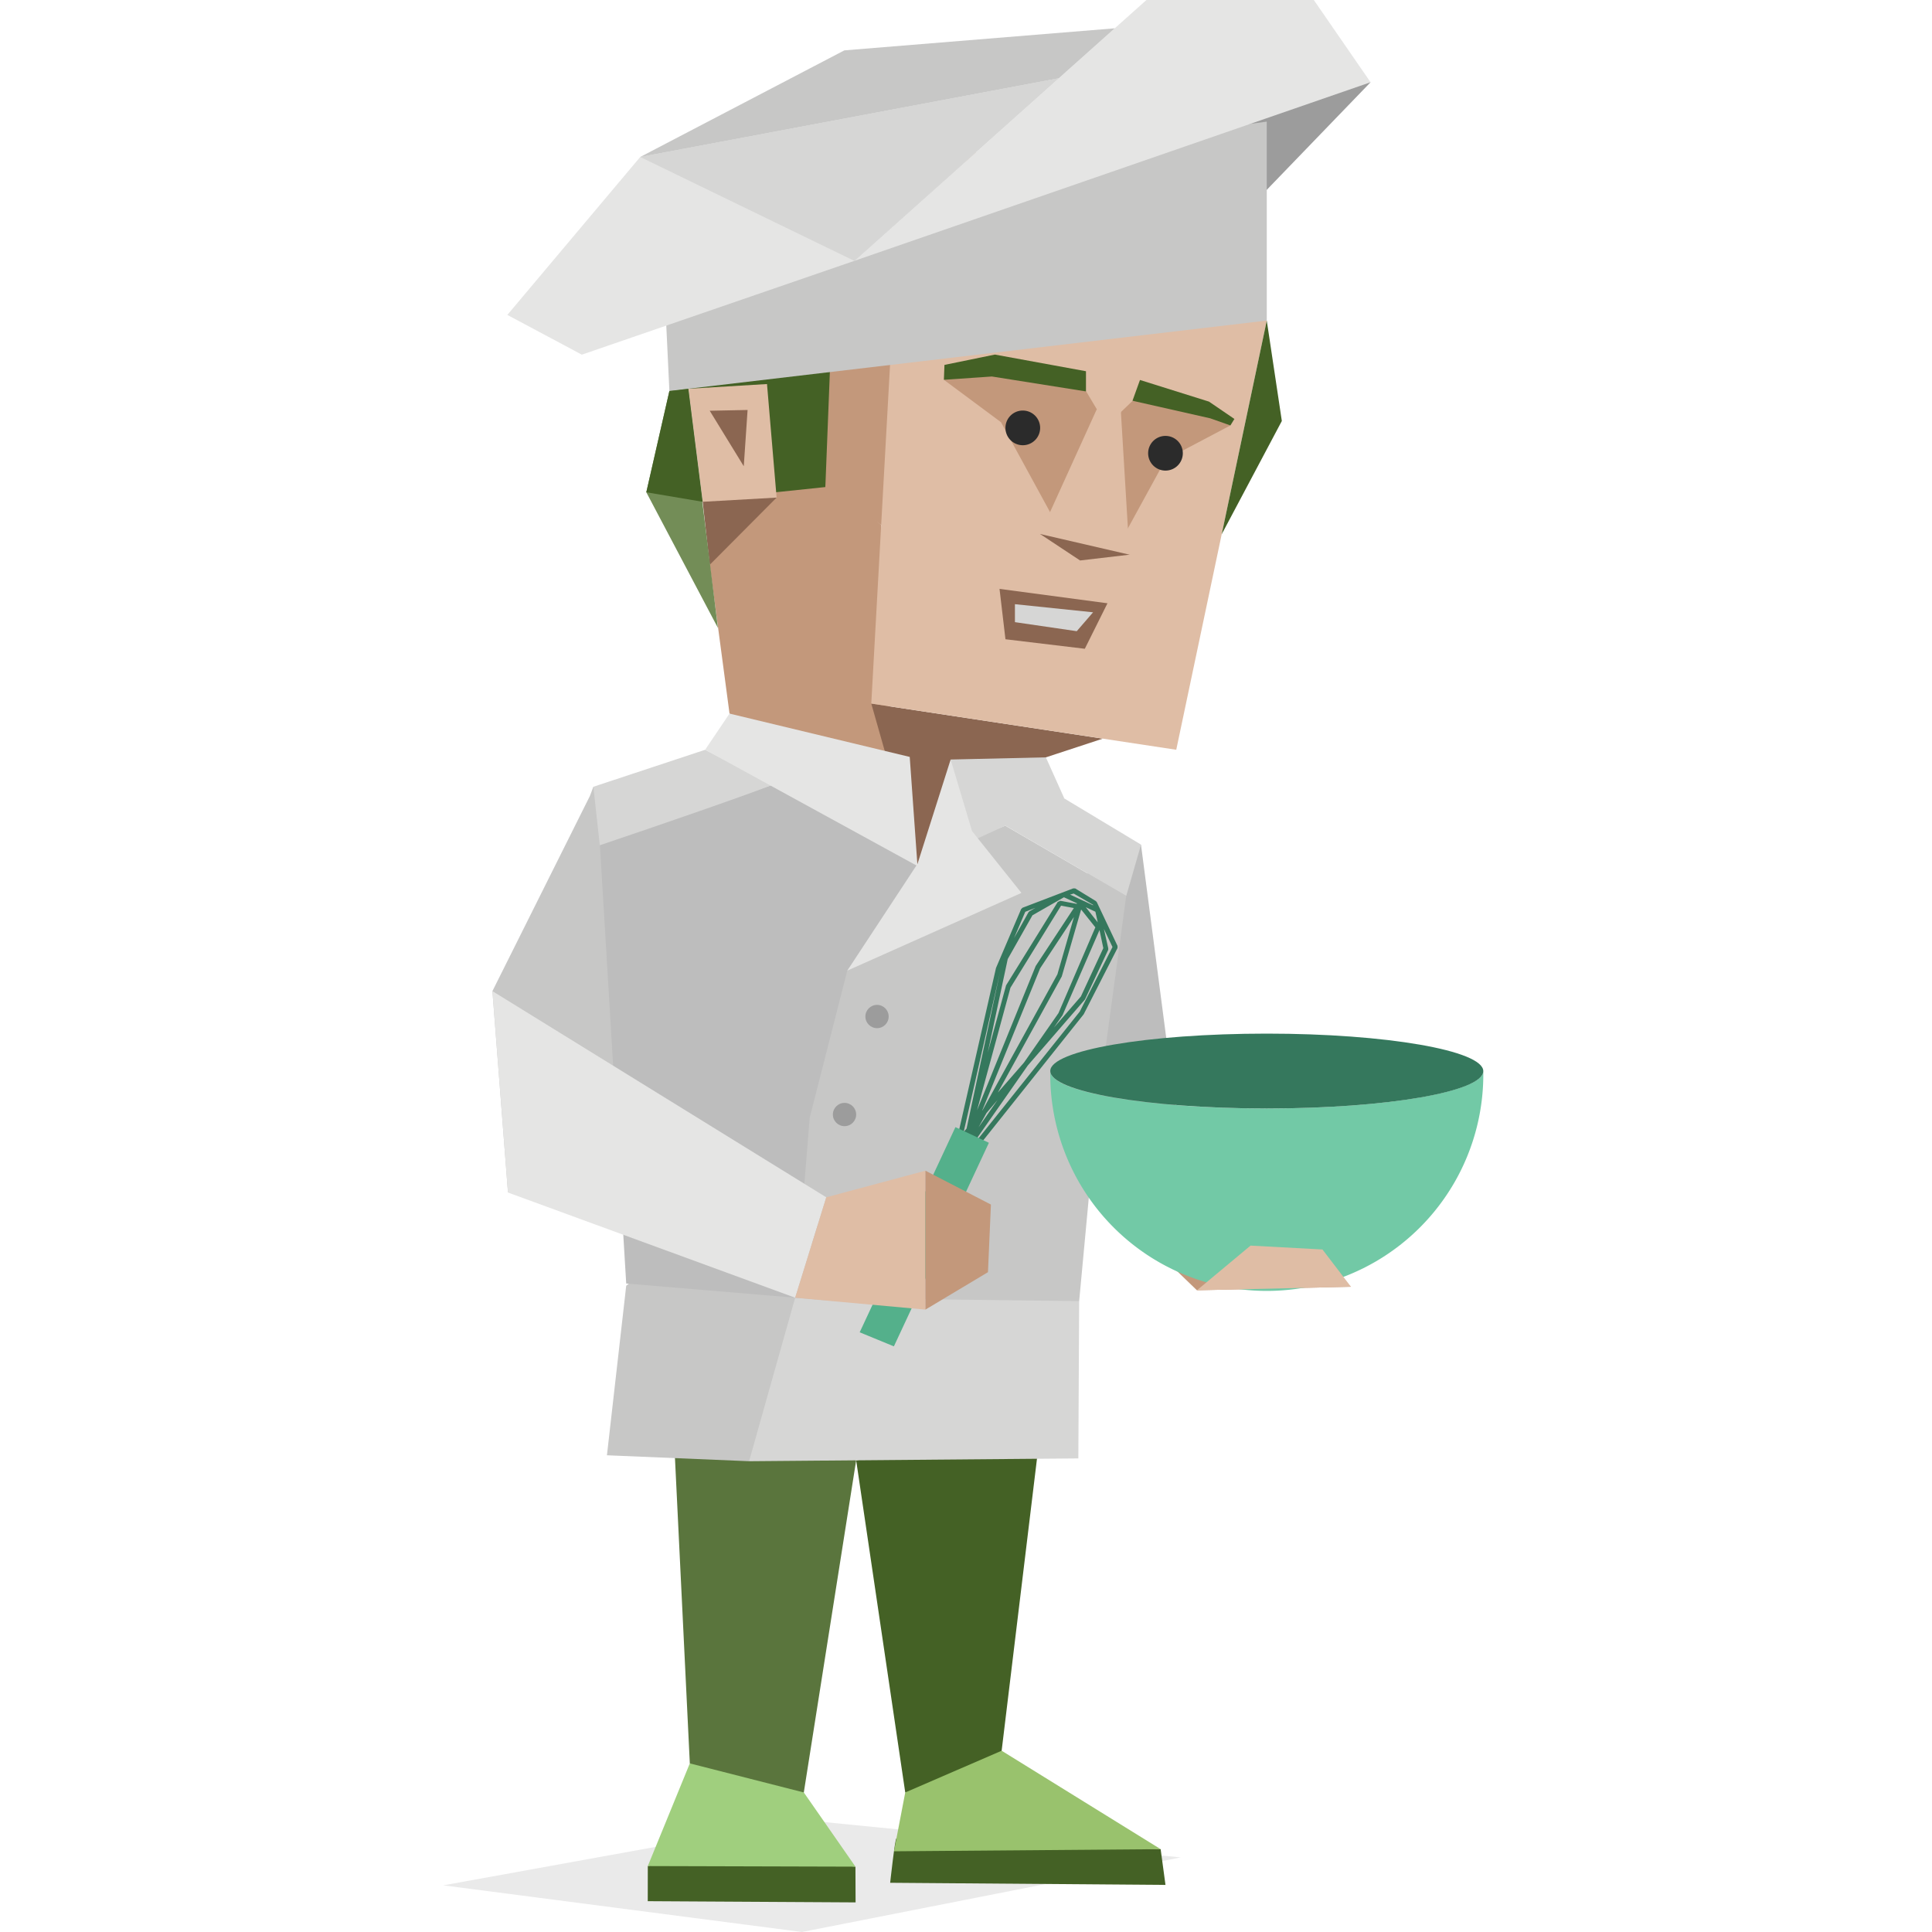 <svg id="illustration" xmlns="http://www.w3.org/2000/svg" viewBox="0 0 400 400"><defs><style>.cls-1,.cls-18{fill:#bdbdbd;}.cls-1,.cls-10,.cls-11,.cls-12,.cls-13,.cls-14,.cls-17,.cls-2,.cls-3,.cls-4,.cls-5,.cls-6,.cls-8,.cls-9{fill-rule:evenodd;}.cls-13,.cls-2{fill:#2b2b2b;}.cls-2{opacity:0.1;}.cls-26,.cls-3{fill:#446125;}.cls-4{fill:#99c26d;}.cls-5{fill:#a0cf7e;}.cls-6{fill:#5a753d;}.cls-7{fill:#785d88;}.cls-22,.cls-8{fill:#c7c7c6;}.cls-24,.cls-9{fill:#d6d6d5;}.cls-10,.cls-19{fill:#c3987b;}.cls-11{fill:#8b6651;}.cls-12,.cls-21{fill:#dfbda5;}.cls-14,.cls-23{fill:#e5e5e4;}.cls-15{fill:#9c9c9c;}.cls-16{fill:#35785d;}.cls-17{fill:#54b08b;}.cls-20{fill:#72c9a6;}.cls-25{fill:#738d57;}</style></defs><polygon class="cls-1" points="243.53 230.75 260.95 253.46 237.09 256.8 222.93 245.99 243.53 230.75"/><polygon class="cls-1" points="213.1 187.38 236.23 174.87 243.53 230.75 213.1 255.12 213.1 187.38"/><polygon class="cls-2" points="244.45 384.56 166.04 400 91.78 390.34 166.42 376.82 244.45 384.56"/><polygon class="cls-3" points="145.61 383.73 134.12 386.35 134.11 393.62 177.14 393.87 177.11 386.47 145.61 383.73"/><path class="cls-3" d="M240.3,382.85l1,7.4-57-.44s1-9.19,1.29-9.19S240.3,382.85,240.3,382.85Z"/><polygon class="cls-4" points="205.23 357.96 207.38 362.47 240.3 382.85 185.09 383.29 187.42 371.11 205.23 357.96"/><polygon class="cls-5" points="155.86 361.68 142.82 365.09 134.12 386.35 177.11 386.47 166.42 371.11 155.86 361.68"/><polyline class="cls-6" points="138.93 285.13 142.82 365.09 166.42 371.11 177.26 302.34"/><polygon class="cls-3" points="215.5 295.36 207.38 362.47 187.42 371.11 177.26 302.34 215.5 295.36"/><line class="cls-7" x1="167.64" y1="280.31" x2="174.5" y2="298.6"/><polygon class="cls-8" points="147.33 252.07 129.65 266.2 125.66 301.3 155.09 302.53 180.39 270.46 147.33 252.07"/><polygon class="cls-9" points="213.1 255.12 223.43 269.38 223.26 301.95 155.09 302.53 164.63 268.68 213.1 255.12"/><polygon class="cls-8" points="132.54 180.38 122.85 162.9 122.14 164.78 101.95 205.2 105.17 246.9 137.24 215.08 132.54 180.38"/><polygon class="cls-1" points="192.52 245.55 180.39 270 129.65 265.74 124.18 174.55 160 162.45 189.96 178.85 194.84 226.16 192.52 245.55"/><path class="cls-9" d="M124.18,175l-1.33-12.11L146,155.23l14,7.22C155.38,164.33,136.62,170.81,124.18,175Z"/><polygon class="cls-8" points="208.13 170.95 193.9 176.6 175.42 200.96 167.64 231.42 164.63 268.68 223.43 269.38 227.04 230.65 233.17 185.48 208.13 170.95"/><path class="cls-9" d="M208,164.51l12.37.81,15.87,9.55-3.06,10.61-25-14.53-6.25-1.43Z"/><polygon class="cls-10" points="146.94 116.94 151.04 147.74 189.96 179.31 193.95 174.87 209.6 159.03 193.06 151.26 184 147.74 182.46 108.7 158.63 89.34 146.94 116.94"/><polygon class="cls-11" points="190.55 181.44 216.54 156.8 228.32 152.93 180.39 145.67 190.55 181.44"/><polygon class="cls-11" points="160.79 103.02 146.94 116.94 145.48 103.89 148.94 94.82 160.79 103.02"/><polygon class="cls-3" points="184 54.44 174.64 44.95 140.56 54.01 142.51 80.49 160.58 101.92 170.88 100.84 184 54.44"/><polygon class="cls-10" points="177.08 40.59 172.72 54.01 170.88 100.84 182.46 108.7 187.89 105.13 200.93 42.89 191.7 27.76 177.08 40.59"/><polygon class="cls-12" points="250.07 34.9 256.63 54.01 262.27 66.37 243.53 155.23 180.39 145.67 186.22 40.42 194.01 27.76 216.85 38.49 246.35 41.44 250.07 34.9"/><path class="cls-10" d="M250.52,84.85l4.22,3.23L241.3,95.17l-9.47,17.3-3.48-1.69-6.68,3.07L207.25,87.42l-11.83-8.79s9-2,9.46-2.8,20,5.21,20,5.21l2.22,3.72,2.07,7.83,2.94-7.31,2.4-2.31Z"/><polygon class="cls-3" points="224.84 76.86 205.98 73.41 195.54 75.55 195.42 78.63 205.36 77.95 224.84 81.04 224.84 76.86"/><polygon class="cls-3" points="236.02 78.67 250.31 83.15 255.57 86.74 254.74 88.08 250.57 86.61 234.47 82.97 236.02 78.67"/><polygon class="cls-12" points="158.8 79.51 142.51 80.49 145.48 103.89 160.79 103.02 158.8 79.51"/><polygon class="cls-11" points="153.99 96.53 154.78 84.88 146.94 85.04 153.99 96.53"/><path class="cls-13" d="M208.17,88.63A3.59,3.59,0,1,0,211.76,85,3.58,3.58,0,0,0,208.17,88.63Z"/><path class="cls-13" d="M237.71,93.84a3.59,3.59,0,1,0,3.59-3.59A3.59,3.59,0,0,0,237.71,93.84Z"/><polygon class="cls-11" points="229.05 109.26 233.85 114.84 223.62 116.04 215.34 110.56 229.05 109.26"/><polygon class="cls-12" points="232.07 85.28 233.85 114.84 215.34 110.56 227.06 84.76 232.07 85.28"/><polygon class="cls-14" points="188.35 156.71 189.96 179.31 145.99 155.23 151.04 147.74 188.35 156.71"/><polygon class="cls-9" points="196.84 167.37 189.96 179.31 220.36 165.32 216.54 156.8 196.82 157.25 196.84 167.37"/><polygon class="cls-14" points="196.82 157.25 189.96 178.85 175.42 200.96 211.48 184.87 201.25 172.07 196.82 157.25"/><circle class="cls-15" cx="181.58" cy="210.46" r="2.41"/><circle class="cls-15" cx="174.85" cy="230.75" r="2.41"/><path class="cls-16" d="M199.56,239.65v-.88l-.49-.22.17-.8-.13-.05.54-2-.69.81-.87-.44,8.12-35.66,5.21-12.2.28-.27,10.47-4,.44,0,4.28,2.62.19.21,4.29,9.07v.44l-7,13.71L200.46,240Zm1-1.54v.12l23-28.8,6.77-13.36-1.78-3.75.9,4,0,.32-4.82,10.29-11.84,13.67Zm6.5-36.91-7.54,33.15.6-.7Zm-2.8,29.21-1.67,3,3.95-5.68Zm4.94-25.91-6.91,25.37L214.43,200l7.9-12-2.65-.49Zm13.15-14.65-7,10.63-12,29.46.1-.11,15.47-28.1Zm1.48-1.53-4,13.84-13.24,24.05L212,220l7.14-10.24L226.78,192l-2.92-3.67Zm-15.19,10.24-4.14,19.38L208.3,204,219,186.73l.52-.23,3.4.63.07-.1-2.71-1.26-6.52,3.73Zm19-6L220,210.15l-.05.09-1.75,2.51,5.59-6.45,4.64-10Zm-15.37-3.78-2.32,5.44,3-5.37.19-.18,1.23-.71Zm12.53-.95,2.48,3.14-.49-2.21Zm-3.25-2.61,4.76,2.21,0-.1L222.3,185Z"/><polygon class="cls-17" points="177.99 275.84 197.81 233.36 204.74 236.6 185.07 278.75 177.99 275.84"/><circle class="cls-18" cx="170.05" cy="256.09" r="2.41"/><polygon class="cls-19" points="247.81 267.14 237.09 256.8 260.95 253.46 279.7 266.41 247.81 267.14"/><path class="cls-20" d="M262.27,229.5c-24.75,0-44.82-3.46-44.82-7.73a44.83,44.83,0,1,0,89.65,0C307.1,226,287,229.5,262.27,229.5Z"/><path class="cls-16" d="M262.27,229.5c24.76,0,44.83-3.46,44.83-7.73S287,214,262.27,214s-44.82,3.46-44.82,7.73S237.52,229.5,262.27,229.5Z"/><polygon class="cls-14" points="101.95 205.2 171.07 247.89 164.63 268.68 105.17 246.9 101.95 205.2"/><polygon class="cls-12" points="171.07 247.89 191.6 242.38 191.6 271.14 164.63 268.68 171.07 247.89"/><polygon class="cls-10" points="191.6 242.38 205.16 249.39 204.55 263.39 191.6 271.14 191.6 242.38"/><polygon class="cls-21" points="258.91 257.89 247.81 267.14 279.7 266.41 273.8 258.69 258.91 257.89"/><polygon class="cls-15" points="283.76 17.03 260.21 41.44 215.09 31.39 261.57 9.03 283.76 17.03"/><polygon class="cls-22" points="262.27 66.37 262.27 25.18 136.74 42.01 138.59 80.95 262.27 66.37"/><polygon class="cls-23" points="237.36 0 272.01 0 283.76 17.03 176.88 54.01 237.36 0"/><polygon class="cls-23" points="120.46 73.43 176.88 54.01 219.22 16.2 132.55 32.5 105.04 65.2 120.46 73.43"/><polygon class="cls-24" points="176.88 54.01 132.55 32.5 219.22 16.2 176.88 54.01"/><polygon class="cls-22" points="132.55 32.5 174.81 10.43 230.8 5.86 219.22 16.2 132.55 32.5"/><polygon class="cls-11" points="206.94 121.92 229.29 124.9 224.6 134.32 208.17 132.35 206.94 121.92"/><polygon class="cls-9" points="210.13 125.09 210.13 128.81 222.93 130.68 226.31 126.77 210.13 125.09"/><polygon class="cls-25" points="138.59 80.95 142.51 80.49 148.64 130.01 133.81 101.92 138.59 80.95"/><polygon class="cls-26" points="133.81 101.92 145.48 103.89 142.51 80.49 138.59 80.95 133.81 101.92"/><polygon class="cls-26" points="262.27 66.37 265.39 87.16 252.94 110.61 262.27 66.37"/></svg>